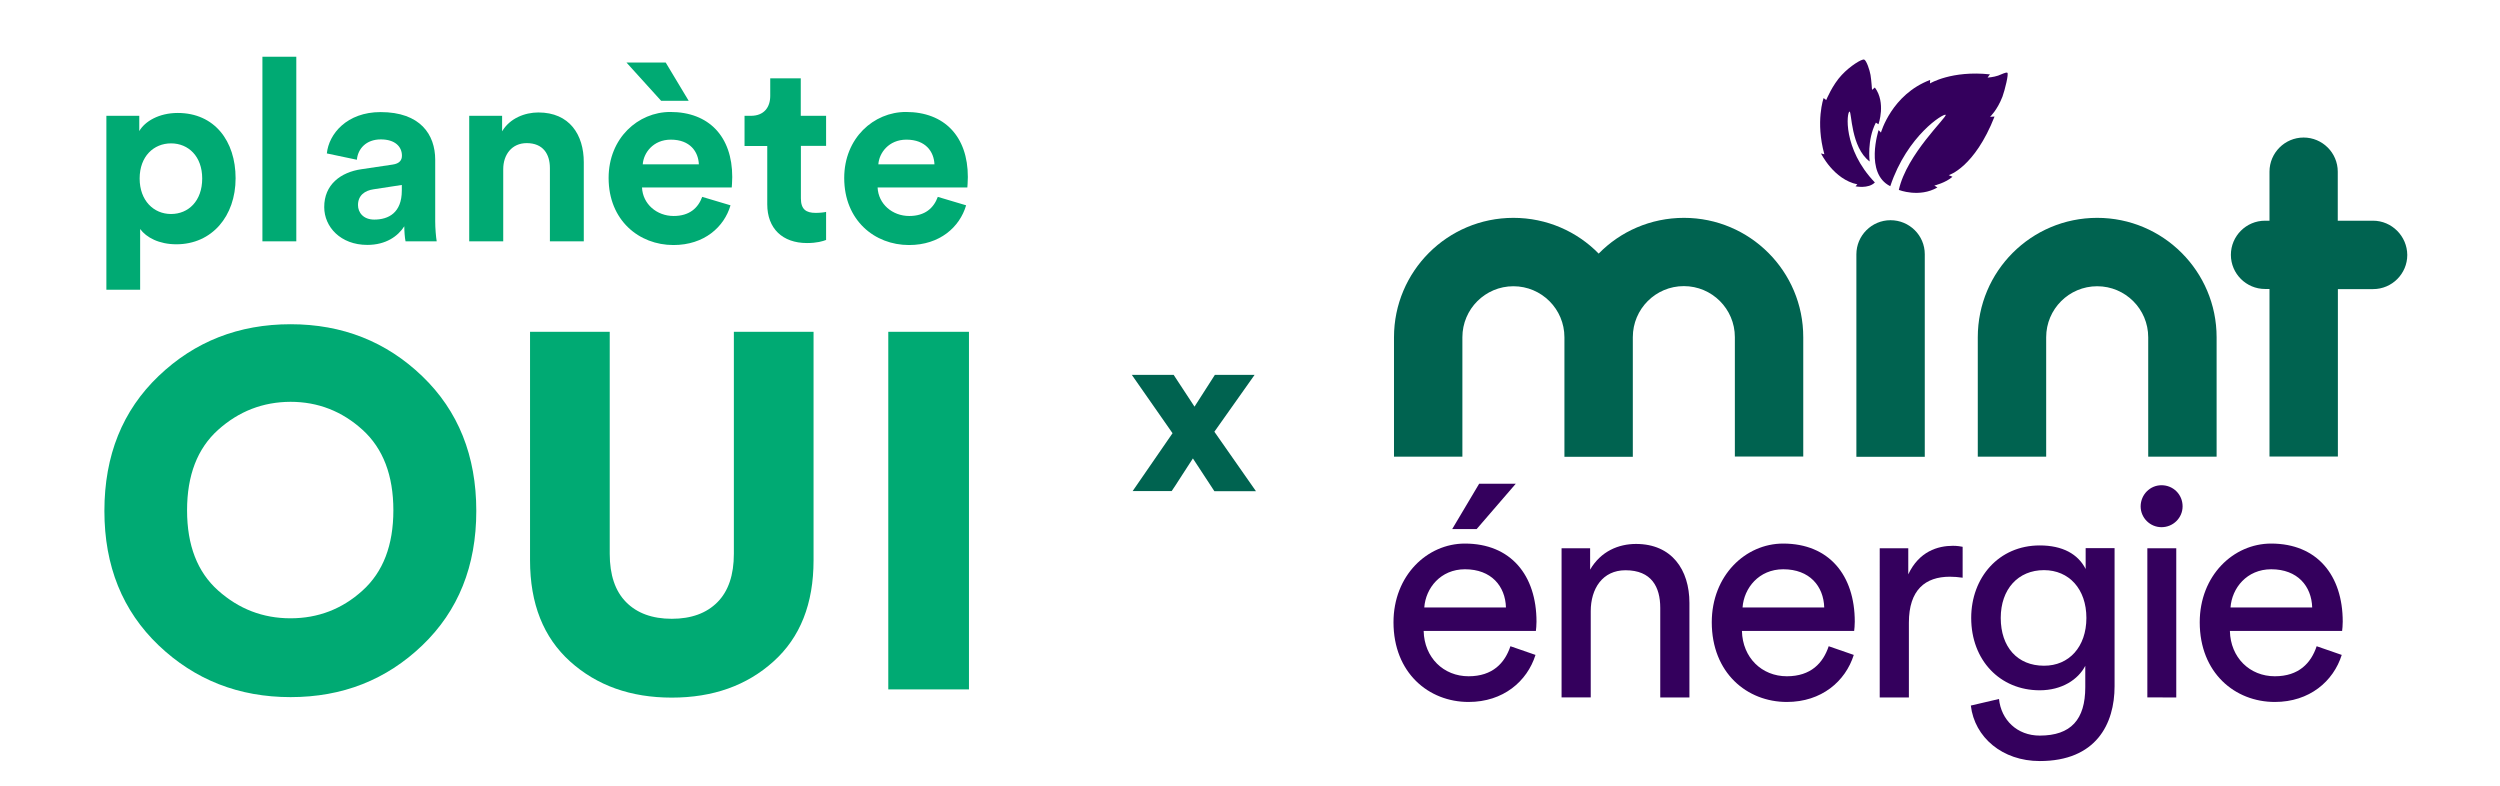 <?xml version="1.0" encoding="utf-8"?>
<!-- Generator: Adobe Illustrator 26.0.1, SVG Export Plug-In . SVG Version: 6.00 Build 0)  -->
<svg version="1.1" id="Calque_1" xmlns="http://www.w3.org/2000/svg" xmlns:xlink="http://www.w3.org/1999/xlink" x="0px" y="0px"
	 viewBox="0 0 2014 632.8" style="enable-background:new 0 0 2014 632.8;" xml:space="preserve">
<style type="text/css">
	.st0{fill:#34005D;}
	.st1{fill:#006350;}
	.st2{fill:#00AA73;}
</style>
<g>
	<g>
		<path class="st0" d="M1237,527.6c-6.7,21.3-26,37.9-53.9,37.9c-32.2,0-60.5-23.5-60.5-64.2c0-37.7,27.2-63.4,57.5-63.4
			c37,0,57.7,25.5,57.7,62.9c0,3-0.3,6-0.5,7.5h-90.4c0.5,21.5,16,36.5,36.2,36.5c19.4,0,29.2-10.7,33.7-24.2L1237,527.6z
			 M1213.2,489.4c-0.5-17.2-11.8-30.8-33-30.8c-19.7,0-31.7,15.2-32.8,30.8H1213.2z M1189.6,426.2h-19.7l21.7-36.5h29.5
			L1189.6,426.2z"/>
	</g>
	<g>
		<path class="st0" d="M1281.5,561.8H1258V441.7h23v17.2c8.7-14.9,23-20.7,37-20.7c28.7,0,43,20.7,43,47.5v76.2h-23.5v-72.2
			c0-16.8-7-30.3-28-30.3c-18.5,0-28,14.8-28,33L1281.5,561.8L1281.5,561.8z"/>
	</g>
	<g>
		<path class="st0" d="M1493.4,527.6c-6.7,21.3-26,37.9-53.9,37.9c-32.2,0-60.5-23.5-60.5-64.2c0-37.7,27.2-63.4,57.5-63.4
			c37,0,57.7,25.5,57.7,62.9c0,3-0.3,6-0.5,7.5h-90.4c0.5,21.5,16,36.5,36.2,36.5c19.4,0,29.2-10.7,33.7-24.2L1493.4,527.6z
			 M1469.6,489.4c-0.5-17.2-11.8-30.8-33-30.8c-19.7,0-31.7,15.2-32.8,30.8H1469.6z"/>
	</g>
	<g>
		<path class="st0" d="M1581.1,465.4c-3.5-0.5-7-0.8-10.3-0.8c-19.7,0-33,10.5-33,37v60.3h-23.5V441.7h23v21c8.7-18.5,23.8-23,36-23
			c3.3,0,6.5,0.5,7.8,0.8L1581.1,465.4L1581.1,465.4z"/>
	</g>
	<g>
		<path class="st0" d="M1610.4,563.1c1.7,16.8,14.5,29.5,32.8,29.5c25.2,0,36.7-13,36.7-39v-17.2c-5.7,11-18.8,19.7-36.7,19.7
			c-32,0-55.2-24.2-55.2-58.3c0-32.5,22.2-58.4,55.2-58.4c18.5,0,30.9,7,37,19v-16.8h23.3v111.2c0,30.5-14.9,60.3-60.3,60.3
			c-30,0-52.5-19-55.5-44.7L1610.4,563.1z M1680.8,497.8c0-23.3-14-38.5-34.2-38.5c-20.7,0-34.8,15.2-34.8,38.5
			c0,23.5,13.5,38.5,34.8,38.5C1666.8,536.4,1680.8,521.1,1680.8,497.8z"/>
	</g>
	<g>
		<path class="st0" d="M1741.3,390.9c9.5,0,17,7.5,17,17c0,9.2-7.5,16.8-17,16.8c-9.2,0-16.8-7.5-16.8-16.8
			C1724.6,398.4,1732.1,390.9,1741.3,390.9z M1729.9,561.8V441.7h23.3v120.2L1729.9,561.8L1729.9,561.8z"/>
	</g>
	<g>
		<path class="st0" d="M1886.5,527.6c-6.7,21.3-26,37.9-53.9,37.9c-32.2,0-60.5-23.5-60.5-64.2c0-37.7,27.2-63.4,57.5-63.4
			c37,0,57.7,25.5,57.7,62.9c0,3-0.3,6-0.5,7.5h-90.4c0.5,21.5,16,36.5,36.2,36.5c19.4,0,29.2-10.7,33.7-24.2L1886.5,527.6z
			 M1862.7,489.4c-0.5-17.2-11.8-30.8-33-30.8c-19.7,0-31.7,15.2-32.8,30.8H1862.7z"/>
	</g>
	<g>
		<g>
			<g>
				<g>
					<path class="st0" d="M1529.7,153c0,0,16.5,6.5,31.1-2l-2.5-1.5c0,0,9.3-2.3,14.6-7.1l-3-1.3c0,0,20.7-6,36.9-47.2l-3.6,0.2
						c0,0,5.8-5.4,10-16.3c1.9-5.2,5.2-18.6,3.9-19.2c-1.1-0.6-4.4,1.2-7.4,2.3c-3.7,1.3-8.5,1.6-8.5,1.6s1.8-2.6,1.9-2.6
						c-30.9-3.3-48.3,7.3-48.3,7.3l0.1-2.8c-31,11.7-39.6,42.4-39.6,42.4l-1.9-2c0,0-11.4,34.9,9.4,45.2
						c13.7-41,43.1-58.9,44.6-57.5C1569,94,1536,124.2,1529.7,153z"/>
				</g>
				<g>
					<path class="st0" d="M1501.8,48c-1.9-0.7-11.4,5.2-18.1,12.4c-7.6,8.1-12.5,20.2-12.5,20.2l-2.1-1.6c0,0-6.7,18.9,0.6,45.3
						l-2.7-0.7c0,0,10.2,21,29.3,24.9l-1.5,1.6c0,0,10.3,2.2,15.6-3.1c-26.2-27.3-22.6-57.1-20.4-57.1c1.8,0,0.9,28.6,16.2,40.2
						c0,0-2.3-17.3,5-31.3l2.1,1.3c0,0,6.2-17.3-2.9-29.6l-2.3,1.9c0,0-0.5-7.8-1.2-12C1506.2,56.3,1503.6,48.7,1501.8,48z"/>
				</g>
			</g>
			<path class="st1" d="M1356.6,175.5c-26.9,0-51.3,11-68.7,28.8c-17.4-17.8-41.8-28.8-68.7-28.8c-53.2,0-96.2,43.1-96.2,96.2v96.2
				h55.1v-96.2c0-22.7,18.4-41.1,41.1-41.1c22.7,0,41.1,18.4,41.1,41.1c0,0,0,0,0,0.1V368l0,0h55.1l0,0v-96.3v-0.1
				c0-22.7,18.4-41.1,41.1-41.1c22.7,0,41.1,18.4,41.1,41.1v96.2h55.1v-96.1C1452.8,218.6,1409.7,175.5,1356.6,175.5z"/>
			<path class="st1" d="M1689.5,175.5c-53.2,0-96.2,43.1-96.2,96.2v96.2h55.1v-96.2c0-22.7,18.4-41.1,41.1-41.1
				c22.7,0,41.1,18.4,41.1,41.1v96.2h55.1v-96.2C1785.7,218.6,1742.6,175.5,1689.5,175.5z"/>
			<path class="st1" d="M1523,177.4L1523,177.4c-15.2,0-27.5,12.4-27.5,27.5v163.1h55.1V204.8C1550.6,189.6,1538.2,177.4,1523,177.4
				z"/>
			<path class="st1" d="M1911.7,177.8h-28.4v-39.5c0-15.2-12.4-27.5-27.5-27.5l0,0c-15.2,0-27.5,12.4-27.5,27.5v39.5h-3.6
				c-15.2,0-27.5,12.4-27.5,27.5l0,0c0,15.2,12.4,27.5,27.5,27.5h3.6v135h55.1V232.9h28.4c15.2,0,27.5-12.4,27.5-27.5l0,0
				C1939.2,190.2,1926.8,177.8,1911.7,177.8z"/>
		</g>
	</g>
</g>
<g>
	<path class="st1" d="M912.4,395.7l32.2-46.7l-32.8-47h33.7l16.8,25.6l16.4-25.6h32l-32.4,45.8c21,29.9,32.2,45.9,33.5,47.9h-33.5
		L961,369.3c-1.9,2.9-4.9,7.5-9,13.9s-6.8,10.6-8.1,12.4h-31.5L912.4,395.7L912.4,395.7z"/>
</g>
<g>
	<path class="st2" d="M84.1,411.6c0-44.7,14.6-80.9,43.7-108.7c29.1-27.8,64.5-41.7,106.3-41.7c41.7,0,77.1,14,106.1,41.9
		c29,27.9,43.5,64.1,43.5,108.5c0,44.4-14.5,80.5-43.5,108.3c-29,27.8-64.3,41.7-106.1,41.7c-41.7,0-77.1-13.9-106.3-41.7
		C98.7,492.1,84.1,456,84.1,411.6z M175.7,346.3c-16.7,15-25,36.6-25,64.8c0,28.2,8.3,49.7,25,64.6c16.7,14.9,36.1,22.4,58.3,22.4
		c22.2,0,41.6-7.4,58.1-22.4c16.5-14.9,24.8-36.4,24.8-64.6c0-28.2-8.3-49.8-24.8-64.8c-16.5-15-35.9-22.6-58.1-22.6
		C211.8,323.8,192.4,331.3,175.7,346.3z"/>
	<path class="st2" d="M623.1,532.9c-21.5,19.4-48.8,29.1-81.9,29.1c-33.1,0-60.3-9.7-81.9-29.1c-21.5-19.4-32.3-46.5-32.3-81.5
		V267.3h64.2v178.8c0,17.1,4.4,30.1,13.2,39c8.8,8.9,21.1,13.4,36.8,13.4c15.7,0,28-4.5,36.8-13.4c8.8-8.9,13.2-21.9,13.2-39V267.3
		h64.2v184.1C655.4,486.3,644.7,513.5,623.1,532.9z"/>
	<path class="st2" d="M780.6,555.4h-65V267.3h65V555.4z"/>
</g>
<g>
	<path class="st2" d="M85.7,233.4V93.3h26.5v12.3c4.5-7.8,15.8-14.6,31-14.6c29.6,0,46.6,22.6,46.6,52.6c0,30.6-19.1,53.2-47.7,53.2
		c-14,0-24.2-5.5-29.2-12.3v48.9H85.7z M137.8,115.5c-14,0-25.3,10.5-25.3,28.3s11.3,28.6,25.3,28.6c14,0,25.1-10.5,25.1-28.6
		C162.9,126,151.8,115.5,137.8,115.5z"/>
	<path class="st2" d="M211.4,194.4V45.7h27.3v148.7H211.4z"/>
	<path class="st2" d="M291.3,136.3l24.9-3.7c5.8-0.8,7.6-3.7,7.6-7.2c0-7.2-5.5-13.1-17-13.1c-11.9,0-18.5,7.6-19.3,16.4l-24.2-5.1
		c1.6-15.8,16.2-33.3,43.3-33.3c32,0,44,18.1,44,38.4v49.7c0,5.3,0.6,12.5,1.2,16h-25.1c-0.6-2.7-1-8.2-1-12.1
		c-5.1,8-14.8,15-29.8,15c-21.6,0-34.7-14.6-34.7-30.4C261.1,148.8,274.4,138.7,291.3,136.3z M323.7,153.5V149l-22.8,3.5
		c-7,1-12.5,4.9-12.5,12.7c0,6,4.3,11.7,13.1,11.7C313,176.9,323.7,171.4,323.7,153.5z"/>
	<path class="st2" d="M405.3,194.4h-27.3V93.3h26.5v12.5c6.2-10.5,18.3-15.2,29.2-15.2c25.1,0,36.6,17.9,36.6,40.1v63.7h-27.3v-59
		c0-11.3-5.5-20.1-18.7-20.1c-11.9,0-18.9,9.2-18.9,21V194.4z"/>
	<path class="st2" d="M588.5,165.4c-5.1,17.5-21.2,32-46,32c-27.7,0-52.2-19.9-52.2-54c0-32.2,23.8-53.2,49.7-53.2
		c31.2,0,49.9,19.9,49.9,52.4c0,3.9-0.4,8-0.4,8.4h-72.3c0.6,13.4,11.9,23,25.5,23c12.7,0,19.7-6.4,23-15.4L588.5,165.4z
		 M504.7,50.4h31.6l18.5,30.8h-22.2L504.7,50.4z M563,132.4c-0.4-10.1-7-19.9-22.6-19.9c-14.2,0-22,10.7-22.6,19.9H563z"/>
	<path class="st2" d="M645.2,93.3h20.3v24.2h-20.3v42.3c0,8.8,4.1,11.7,11.9,11.7c3.3,0,7-0.4,8.4-0.8v22.6c-2.5,1-7.4,2.5-15.4,2.5
		c-19.7,0-32-11.7-32-31.2v-47h-18.3V93.3h5.1c10.7,0,15.6-7,15.6-16V63.1h24.6V93.3z"/>
	<path class="st2" d="M778.3,165.4c-5.1,17.5-21.2,32-46,32c-27.7,0-52.2-19.9-52.2-54c0-32.2,23.8-53.2,49.7-53.2
		c31.2,0,49.9,19.9,49.9,52.4c0,3.9-0.4,8-0.4,8.4H707c0.6,13.4,11.9,23,25.5,23c12.7,0,19.7-6.4,23-15.4L778.3,165.4z M752.8,132.4
		c-0.4-10.1-7-19.9-22.6-19.9c-14.2,0-22,10.7-22.6,19.9H752.8z"/>
</g>
</svg>
